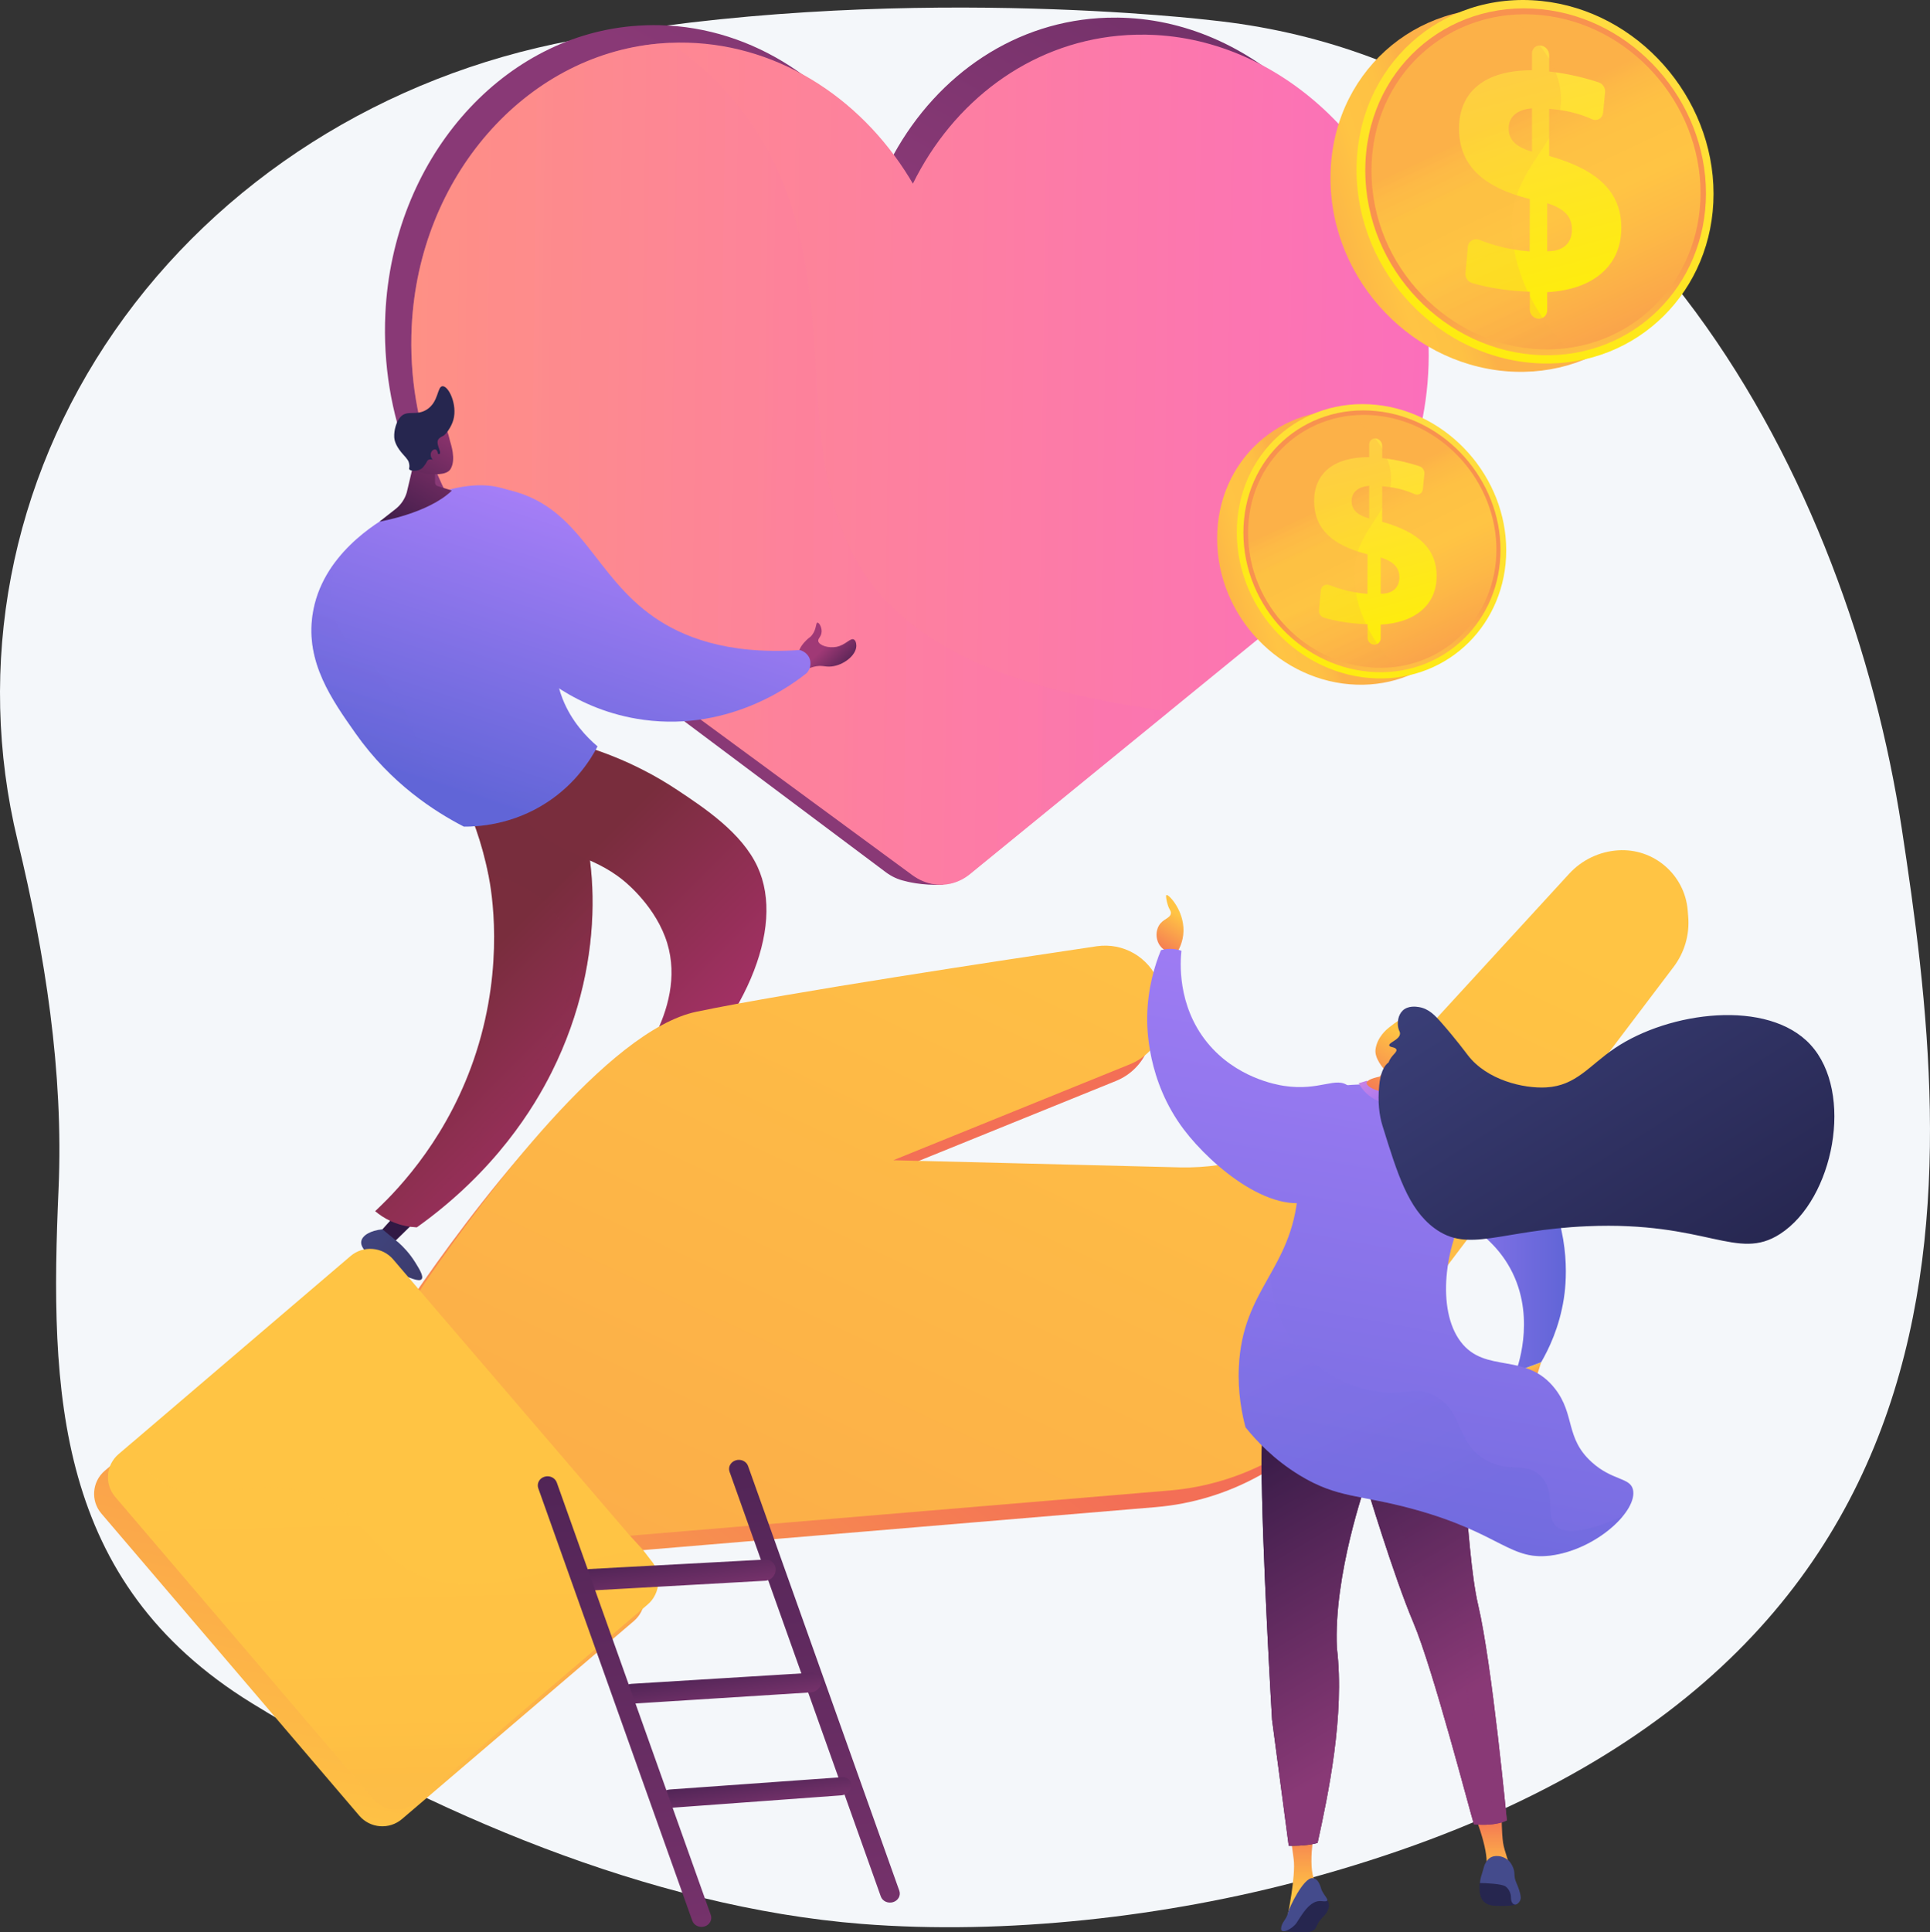 <?xml version="1.0" encoding="UTF-8"?>
<svg xmlns="http://www.w3.org/2000/svg" xmlns:xlink="http://www.w3.org/1999/xlink" viewBox="0 0 2782.44 2785.05">
  <rect x="0" y="0" width="2782.44" height="2785.05" fill="#333333" stroke="none"/>
  <defs>
    <style>
      .cls-1 {
        fill: url(#linear-gradient);
      }

      .cls-1, .cls-2, .cls-3, .cls-4, .cls-5, .cls-6, .cls-7, .cls-8, .cls-9, .cls-10, .cls-11, .cls-12, .cls-13, .cls-14, .cls-15, .cls-16, .cls-17, .cls-18, .cls-19, .cls-20, .cls-21, .cls-22, .cls-23, .cls-24, .cls-25, .cls-26, .cls-27, .cls-28, .cls-29, .cls-30, .cls-31, .cls-32, .cls-33, .cls-34, .cls-35, .cls-36, .cls-37, .cls-38, .cls-39, .cls-40, .cls-41, .cls-42, .cls-43, .cls-44, .cls-45, .cls-46, .cls-47, .cls-48, .cls-49, .cls-50, .cls-51, .cls-52, .cls-53, .cls-54, .cls-55, .cls-56, .cls-57 {
        stroke-width: 0px;
      }

      .cls-2 {
        fill: url(#linear-gradient-15);
      }

      .cls-2, .cls-3, .cls-4, .cls-44, .cls-45, .cls-46, .cls-47, .cls-57 {
        mix-blend-mode: multiply;
      }

      .cls-2, .cls-3, .cls-4, .cls-46, .cls-47 {
        opacity: .3;
      }

      .cls-3, .cls-23 {
        fill: url(#linear-gradient-19);
      }

      .cls-4 {
        fill: url(#linear-gradient-24);
      }

      .cls-5 {
        fill: url(#linear-gradient-38);
      }

      .cls-6 {
        fill: url(#linear-gradient-29);
      }

      .cls-7 {
        fill: url(#linear-gradient-32);
      }

      .cls-8 {
        fill: url(#linear-gradient-30);
      }

      .cls-9 {
        fill: url(#linear-gradient-31);
      }

      .cls-10 {
        fill: url(#linear-gradient-36);
      }

      .cls-11 {
        fill: url(#linear-gradient-39);
      }

      .cls-12 {
        fill: url(#linear-gradient-34);
      }

      .cls-13 {
        fill: url(#linear-gradient-37);
      }

      .cls-14 {
        fill: url(#linear-gradient-35);
      }

      .cls-15 {
        fill: url(#linear-gradient-28);
      }

      .cls-16 {
        fill: url(#linear-gradient-25);
      }

      .cls-17 {
        fill: url(#linear-gradient-11);
      }

      .cls-18 {
        fill: url(#linear-gradient-12);
      }

      .cls-19 {
        fill: url(#linear-gradient-13);
      }

      .cls-20 {
        fill: url(#linear-gradient-10);
      }

      .cls-21 {
        fill: url(#linear-gradient-17);
      }

      .cls-22 {
        fill: url(#linear-gradient-16);
      }

      .cls-24 {
        fill: url(#linear-gradient-23);
      }

      .cls-25 {
        fill: url(#linear-gradient-21);
      }

      .cls-26 {
        fill: url(#linear-gradient-18);
      }

      .cls-27 {
        fill: url(#linear-gradient-14);
      }

      .cls-28 {
        fill: url(#linear-gradient-22);
      }

      .cls-29 {
        fill: url(#linear-gradient-20);
      }

      .cls-30 {
        fill: url(#linear-gradient-27);
      }

      .cls-31 {
        fill: url(#linear-gradient-26);
      }

      .cls-32 {
        fill: url(#linear-gradient-45);
      }

      .cls-33 {
        fill: url(#linear-gradient-46);
      }

      .cls-34 {
        fill: url(#linear-gradient-44);
      }

      .cls-35 {
        fill: url(#linear-gradient-49);
      }

      .cls-36 {
        fill: url(#linear-gradient-47);
      }

      .cls-37 {
        fill: url(#linear-gradient-42);
      }

      .cls-38 {
        fill: url(#linear-gradient-43);
      }

      .cls-39 {
        fill: url(#linear-gradient-41);
      }

      .cls-40 {
        fill: url(#linear-gradient-53);
      }

      .cls-41 {
        fill: url(#linear-gradient-51);
      }

      .cls-42 {
        fill: url(#linear-gradient-52);
      }

      .cls-43 {
        fill: url(#linear-gradient-50);
      }

      .cls-44 {
        fill: url(#linear-gradient-33);
      }

      .cls-44, .cls-45 {
        opacity: .2;
      }

      .cls-45 {
        fill: url(#linear-gradient-48);
      }

      .cls-46 {
        fill: url(#linear-gradient-9);
      }

      .cls-47 {
        fill: url(#linear-gradient-3);
      }

      .cls-48 {
        fill: url(#linear-gradient-4);
      }

      .cls-49 {
        fill: url(#linear-gradient-2);
      }

      .cls-50 {
        fill: url(#linear-gradient-8);
      }

      .cls-51 {
        fill: url(#linear-gradient-7);
      }

      .cls-52 {
        fill: url(#linear-gradient-5);
      }

      .cls-53 {
        fill: url(#linear-gradient-6);
      }

      .cls-58 {
        isolation: isolate;
      }

      .cls-54 {
        fill: #26264f;
      }

      .cls-55 {
        fill: #444b8c;
      }

      .cls-56 {
        fill: #f4f7fa;
      }

      .cls-57 {
        fill: url(#linear-gradient-40);
        opacity: .25;
      }
    </style>
    <linearGradient id="linear-gradient" x1="2205.68" y1="-1192.23" x2="1374.91" y2="325.52" gradientUnits="userSpaceOnUse">
      <stop offset="0" stop-color="#311944"/>
      <stop offset="1" stop-color="#893976"/>
    </linearGradient>
    <linearGradient id="linear-gradient-2" x1="601.27" y1="675.76" x2="2068.27" y2="675.76" gradientTransform="translate(-1.23 -33.71) rotate(.78)" gradientUnits="userSpaceOnUse">
      <stop offset="0" stop-color="#ff9085"/>
      <stop offset="1" stop-color="#fb6fbb"/>
    </linearGradient>
    <linearGradient id="linear-gradient-3" y1="686.32" x2="1700.57" y2="686.32" xlink:href="#linear-gradient-2"/>
    <linearGradient id="linear-gradient-4" x1="1882.34" y1="810.56" x2="1655.83" y2="883.25" gradientUnits="userSpaceOnUse">
      <stop offset="0" stop-color="#fcb148"/>
      <stop offset=".05" stop-color="#fdb946"/>
      <stop offset=".14" stop-color="#fec144"/>
      <stop offset=".32" stop-color="#ffc444"/>
      <stop offset=".48" stop-color="#fdb946"/>
      <stop offset=".78" stop-color="#f99c4c"/>
      <stop offset=".87" stop-color="#f8924f"/>
      <stop offset="1" stop-color="#f8924f"/>
    </linearGradient>
    <linearGradient id="linear-gradient-5" x1="2065.58" y1="585.08" x2="1863.36" y2="1031.22" gradientUnits="userSpaceOnUse">
      <stop offset="0" stop-color="#ffdb44"/>
      <stop offset="1" stop-color="#feef06"/>
    </linearGradient>
    <linearGradient id="linear-gradient-6" x1="2028.38" y1="1056.15" x2="1989.37" y2="842.99" xlink:href="#linear-gradient-4"/>
    <linearGradient id="linear-gradient-7" x1="1945.66" y1="711.13" x2="2106.46" y2="1052.48" xlink:href="#linear-gradient-4"/>
    <linearGradient id="linear-gradient-8" x1="1939.25" y1="637.68" x2="2020.11" y2="940.71" xlink:href="#linear-gradient-5"/>
    <linearGradient id="linear-gradient-9" x1="1898.35" y1="733.22" x2="2058.83" y2="1073.88" xlink:href="#linear-gradient-4"/>
    <linearGradient id="linear-gradient-10" x1="2087.25" y1="302.23" x2="1787.11" y2="398.56" xlink:href="#linear-gradient-4"/>
    <linearGradient id="linear-gradient-11" x1="2330.05" y1="3.48" x2="2062.1" y2="594.61" xlink:href="#linear-gradient-5"/>
    <linearGradient id="linear-gradient-12" x1="2280.76" y1="627.65" x2="2229.06" y2="345.21" xlink:href="#linear-gradient-4"/>
    <linearGradient id="linear-gradient-13" x1="2171.14" y1="170.49" x2="2384.21" y2="622.79" xlink:href="#linear-gradient-4"/>
    <linearGradient id="linear-gradient-14" x1="2162.65" y1="73.17" x2="2269.79" y2="474.69" xlink:href="#linear-gradient-5"/>
    <linearGradient id="linear-gradient-15" x1="2108.46" y1="199.76" x2="2321.09" y2="651.15" xlink:href="#linear-gradient-4"/>
    <linearGradient id="linear-gradient-16" x1="886.68" y1="1622.07" x2="955.05" y2="1622.07" gradientUnits="userSpaceOnUse">
      <stop offset="0" stop-color="#40447e"/>
      <stop offset="1" stop-color="#3c3b6b"/>
    </linearGradient>
    <linearGradient id="linear-gradient-17" x1="579.1" y1="1794.85" x2="616.62" y2="1872.57" gradientUnits="userSpaceOnUse">
      <stop offset="0" stop-color="#311944"/>
      <stop offset="1" stop-color="#a03976"/>
    </linearGradient>
    <linearGradient id="linear-gradient-18" x1="940.29" y1="1487.19" x2="882.91" y2="1742.79" xlink:href="#linear-gradient-17"/>
    <linearGradient id="linear-gradient-19" x1="925.52" y1="1682.73" x2="660.44" y2="1417.65" gradientUnits="userSpaceOnUse">
      <stop offset="0" stop-color="#ab316d"/>
      <stop offset="1" stop-color="#792d3d"/>
    </linearGradient>
    <linearGradient id="linear-gradient-20" x1="1101.06" y1="1507.19" x2="835.98" y2="1242.11" xlink:href="#linear-gradient-19"/>
    <linearGradient id="linear-gradient-21" x1="753.28" y1="677.54" x2="606.6" y2="1129.94" gradientUnits="userSpaceOnUse">
      <stop offset="0" stop-color="#aa80f9"/>
      <stop offset="1" stop-color="#6165d7"/>
    </linearGradient>
    <linearGradient id="linear-gradient-22" x1="1231.93" y1="980.39" x2="1186.49" y2="934.95" xlink:href="#linear-gradient-17"/>
    <linearGradient id="linear-gradient-23" x1="947.03" y1="740.36" x2="800.35" y2="1192.76" xlink:href="#linear-gradient-21"/>
    <linearGradient id="linear-gradient-24" x1="746.74" y1="675.42" x2="600.06" y2="1127.82" xlink:href="#linear-gradient-21"/>
    <linearGradient id="linear-gradient-25" x1="561.47" y1="791.56" x2="679.28" y2="597.16" xlink:href="#linear-gradient-17"/>
    <linearGradient id="linear-gradient-26" x1="559.02" y1="764.53" x2="663.69" y2="591.82" xlink:href="#linear-gradient-17"/>
    <linearGradient id="linear-gradient-27" x1="560.92" y1="765.68" x2="665.59" y2="592.97" xlink:href="#linear-gradient-17"/>
    <linearGradient id="linear-gradient-28" x1="1937.24" y1="2540.92" x2="2040.66" y2="2540.92" gradientTransform="translate(647 -1413.77) rotate(39.47)" xlink:href="#linear-gradient-16"/>
    <linearGradient id="linear-gradient-29" x1="805.03" y1="3081.06" x2="1048.77" y2="1954.27" gradientTransform="translate(1237.26 -313.8) rotate(26.74)" gradientUnits="userSpaceOnUse">
      <stop offset="0" stop-color="#ffc444"/>
      <stop offset=".13" stop-color="#fdb946"/>
      <stop offset=".17" stop-color="#fdb647"/>
      <stop offset="1" stop-color="#f36f56"/>
    </linearGradient>
    <linearGradient id="linear-gradient-30" x1="441.61" y1="2647.99" x2="685.35" y2="1521.23" gradientTransform="matrix(1,0,0,1,0,0)" xlink:href="#linear-gradient-29"/>
    <linearGradient id="linear-gradient-31" x1="1101.37" y1="1046.62" x2="1241.77" y2="6261.56" gradientTransform="translate(1237.26 -313.8) rotate(26.74)" gradientUnits="userSpaceOnUse">
      <stop offset="0" stop-color="#ffc444"/>
      <stop offset="1" stop-color="#f36f56"/>
    </linearGradient>
    <linearGradient id="linear-gradient-32" x1="559.56" y1="2469.54" x2="631.71" y2="5149.26" gradientTransform="matrix(1,0,0,1,0,0)" xlink:href="#linear-gradient-29"/>
    <linearGradient id="linear-gradient-33" x1="550.27" y1="2124.18" x2="598.41" y2="3912.22" gradientTransform="matrix(1,0,0,1,0,0)" xlink:href="#linear-gradient-29"/>
    <linearGradient id="linear-gradient-34" x1="1697.74" y1="1317.8" x2="1663.33" y2="1373.47" gradientTransform="matrix(1,0,0,1,0,0)" xlink:href="#linear-gradient-31"/>
    <linearGradient id="linear-gradient-35" x1="2187.96" y1="1976.73" x2="2201.86" y2="2005.31" gradientTransform="matrix(1,0,0,1,0,0)" xlink:href="#linear-gradient-31"/>
    <linearGradient id="linear-gradient-36" x1="903.02" y1="2704.5" x2="903.02" y2="2614.84" gradientTransform="translate(1249.56)" xlink:href="#linear-gradient-31"/>
    <linearGradient id="linear-gradient-37" x1="629.74" y1="2730.05" x2="629.74" y2="2622" gradientTransform="translate(1249.56)" xlink:href="#linear-gradient-31"/>
    <linearGradient id="linear-gradient-38" x1="569.3" y1="2305.61" x2="922.8" y2="2305.61" gradientTransform="translate(1249.56)" xlink:href="#linear-gradient"/>
    <linearGradient id="linear-gradient-39" x1="558.06" y1="2042.1" x2="812.74" y2="2469.86" gradientTransform="translate(1249.56)" xlink:href="#linear-gradient"/>
    <linearGradient id="linear-gradient-40" x1="658.32" y1="1982.41" x2="913" y2="2410.17" gradientTransform="translate(1249.56)" xlink:href="#linear-gradient"/>
    <linearGradient id="linear-gradient-41" x1="1970.28" y1="1775.78" x2="2257.46" y2="1775.78" xlink:href="#linear-gradient-21"/>
    <linearGradient id="linear-gradient-42" x1="2223.17" y1="1212.49" x2="1965.58" y2="2635.35" xlink:href="#linear-gradient-21"/>
    <linearGradient id="linear-gradient-43" x1="723.8" y1="1512.34" x2="776" y2="1595.31" gradientTransform="translate(1249.56)" gradientUnits="userSpaceOnUse">
      <stop offset="0" stop-color="#e38ddd"/>
      <stop offset="1" stop-color="#9571f6"/>
    </linearGradient>
    <linearGradient id="linear-gradient-44" x1="786.82" y1="1499.61" x2="729.45" y2="1592.42" gradientTransform="translate(1249.56)" xlink:href="#linear-gradient-31"/>
    <linearGradient id="linear-gradient-45" x1="148.05" y1="1033.01" x2="92.53" y2="1122.82" gradientTransform="translate(1628.07 518.22) rotate(-13.66)" xlink:href="#linear-gradient-31"/>
    <linearGradient id="linear-gradient-46" x1="1999.02" y1="1103.21" x2="2479.83" y2="1867.43" gradientUnits="userSpaceOnUse">
      <stop offset="0" stop-color="#444b8c"/>
      <stop offset="1" stop-color="#26264f"/>
    </linearGradient>
    <linearGradient id="linear-gradient-47" x1="1876.95" y1="1149.81" x2="1619.36" y2="2572.67" xlink:href="#linear-gradient-21"/>
    <linearGradient id="linear-gradient-48" x1="1814.94" y1="1601.81" x2="2088.11" y2="2163.53" xlink:href="#linear-gradient-21"/>
    <linearGradient id="linear-gradient-49" x1="1049.86" y1="1517.64" x2="1267.94" y2="3106.51" xlink:href="#linear-gradient"/>
    <linearGradient id="linear-gradient-50" x1="966.81" y1="2199.68" x2="983.73" y2="2322.95" xlink:href="#linear-gradient"/>
    <linearGradient id="linear-gradient-51" x1="1030.73" y1="2368.23" x2="1046.36" y2="2482.12" xlink:href="#linear-gradient"/>
    <linearGradient id="linear-gradient-52" x1="1081.37" y1="2525.97" x2="1095.22" y2="2626.89" xlink:href="#linear-gradient"/>
    <linearGradient id="linear-gradient-53" x1="773.87" y1="1530.83" x2="995.84" y2="3148.04" xlink:href="#linear-gradient"/>
  </defs>
  <g class="cls-58">
    <g id="Illustration">
      <g>
        <path class="cls-56" d="m2741.52,1192.74c-75.42-493.64-384.63-1100.11-995.5-1163.58,0,0-463.81-56.42-921.02,29.09-271.36,50.75-509.29,201.8-659.85,418.91C14.59,694.27-35.71,959.01,25.33,1211.4c39.64,163.93,66.43,333.59,59.08,502.04-12.79,293.17-5.43,566.82,279.08,741.66,254.04,156.11,573.75,293.8,878.76,317.91,207.28,16.39,439.74-10.13,639.52-64.1,1018.13-275.03,935.17-1022.54,859.75-1516.18Z"/>
        <g>
          <path class="cls-1" d="m2016.54,428.51c-28.26-219.59-196.27-391.78-389.45-402.57-10.3-.59-20.52-.69-30.6-.41-131.58,3.9-244.03,81.17-308.07,197.09-3.78,6.81-7.37,13.75-10.8,20.82-70.26-122.44-190.93-203.93-326.39-207.12-6.44-.15-12.9-.14-19.41.09-6.78.22-13.59.62-20.44,1.23-191.75,17.06-345.27,194.25-355.79,414.18-7.03,147.62,48.96,281.72,140.68,370.4l580.71,434.89c8.53,6.38,17.81,10.61,27.29,12.68h0s23.87,7.1,56.25,5.29c-7.02-3.27-13.08-6.1-18.35-8.58,6.19-2.54,12.14-6.06,17.64-10.63l291.54-241.72,254.16-210.72c84.7-91.59,130-227.47,111.02-374.91Z"/>
          <path class="cls-49" d="m1944.37,814.51l-259.29,211.47-286.88,234.03c-15.01,12.2-33.18,17.06-51.01,14.58-11.07-1.56-22-5.99-31.91-13.27l-581.03-426.89c-91.76-87.08-147.77-218.86-140.7-364.01,10.56-215.56,163.33-389.57,354.37-407.48.59-.06,1.15-.08,1.75-.14,5.34-.45,10.64-.84,15.94-1.07,137.89-6.13,262.71,67.51,338.67,183.84,4.1,6.24,8.02,12.62,11.82,19.12,58.45-118.55,167.09-201,296.44-213.2,17.4-1.64,35.21-2.02,53.3-1.05,193.32,10.39,361.41,179.47,389.65,395.33,18.96,144.94-26.36,278.61-111.11,368.76Z"/>
          <path class="cls-47" d="m1685.08,1025.98l-286.88,234.03c-15.01,12.2-33.18,17.06-51.01,14.58-11.07-1.56-22-5.99-31.91-13.27l-581.03-426.89c-91.76-87.08-147.77-218.86-140.7-364.01,10.56-215.56,163.33-389.57,354.37-407.48.59-.06,1.15-.08,1.75-.14,5.34-.45,10.64-.84,15.94-1.07.55.37,1.14.74,1.73,1.11,49.26,32.46,90.89,76.47,122.2,124.19,69.46,105.87,80.36,228.91,87.54,354.8,6.7,117.36,17.24,245.53,109.87,334.14,96.01,91.81,240.11,125.3,379.32,147.16,6.27.97,12.55,1.95,18.82,2.86Z"/>
        </g>
        <g>
          <g>
            <path class="cls-48" d="m2143.11,802.34c0,105.08-82.17,187.75-187.19,184.52-109.3-3.36-201.22-97.75-201.22-210.71s91.92-194.96,201.22-183.58c105.02,10.94,187.19,104.68,187.19,209.76Z"/>
            <path class="cls-52" d="m2171.49,793.28c0,105.08-82.17,187.75-187.19,184.52-109.3-3.36-201.22-97.75-201.22-210.71s91.92-194.96,201.22-183.58c105.02,10.94,187.19,104.68,187.19,209.76Z"/>
            <path class="cls-53" d="m2163.25,792.72c0,100.46-78.62,179.35-178.95,176.1-104.22-3.37-191.72-93.46-191.72-201.09s87.5-185.91,191.72-175.24c100.33,10.28,178.95,99.77,178.95,200.23Z"/>
            <path class="cls-51" d="m2157.34,792.32c0,97.14-76.08,173.34-173.04,170.08-100.6-3.38-184.96-90.38-184.96-194.22s84.36-179.46,184.96-169.28c96.97,9.82,173.04,96.27,173.04,193.41Z"/>
            <path class="cls-50" d="m1983.31,631.96h0c5.16.49,9.34,5.14,9.34,10.38v17.89c10.32,1.15,20.65,2.95,31,5.38,7.63,1.79,15.21,3.93,22.73,6.4,4.51,1.48,7.58,6.04,7.12,10.73l-2.2,22.43c-.58,5.95-6.46,9.44-12,6.98-4.96-2.21-10.04-4.1-15.25-5.68-9.09-2.75-18.68-4.54-28.77-5.38l-2.64-.22v51.22c26.92,7.53,46.69,17.66,59.46,30.41,12.71,12.68,19.05,28.49,19.05,47.46,0,20.52-7,36.95-21.07,49.34-14.14,12.46-33.96,19.46-59.59,20.98v19.74c0,5.24-4.18,9.33-9.34,9.12h-.17c-5.17-.21-9.38-4.64-9.38-9.9v-19.47l-4.16-.19c-12.02-.54-23.53-1.77-34.52-3.68-8.14-1.42-16.1-3.25-23.86-5.49-4.69-1.36-7.91-5.83-7.48-10.63l2.58-28.83c.56-6.23,6.82-9.86,12.75-7.52,6.91,2.72,13.9,5.02,20.98,6.89,11.03,2.91,22.21,4.78,33.55,5.6l.17-56.98c-25.84-6.39-45.18-15.86-57.89-28.41-12.77-12.6-19.18-28.73-19.18-48.34s6.95-35.96,20.79-46.95c13.77-10.94,33.35-16.38,58.61-16.37v-18.28c0-5.26,4.2-9.12,9.37-8.63Zm-9.37,68.37c-7.99.58-14.21,2.77-18.67,6.58-4.46,3.81-6.7,8.94-6.7,15.38,0,6.1,2.07,11.19,6.2,15.28,4.12,4.08,10.52,7.34,19.17,9.78v-47.02Zm16.56,103.17v52.25c8.68.02,15.34-2.06,19.98-6.21,4.64-4.15,6.96-10.01,6.96-17.59,0-6.91-2.15-12.64-6.46-17.2-4.32-4.56-11.14-8.31-20.48-11.25Z"/>
            <path class="cls-46" d="m1952.99,816.11c5.85-57.74,58.92-82.19,51.99-135.3-4.27-32.74-29.08-60.33-56.76-81.87-83.96,8.8-148.88,78.32-148.88,169.25,0,103.83,84.36,190.84,184.96,194.22,9.77.33,19.31-.18,28.58-1.4-39.95-39.76-64.92-95.29-59.9-144.9Z"/>
          </g>
          <g>
            <path class="cls-20" d="m2432.78,291.34c0,139.24-108.88,248.77-248.03,244.5-144.82-4.45-266.62-129.52-266.62-279.19S2039.92-1.68,2184.74,13.4c139.16,14.49,248.03,138.7,248.03,277.94Z"/>
            <path class="cls-17" d="m2470.38,279.34c0,139.24-108.88,248.77-248.03,244.5-144.82-4.45-266.62-129.52-266.62-279.19S2077.53-13.68,2222.35,1.4c139.16,14.49,248.03,138.7,248.03,277.94Z"/>
            <path class="cls-18" d="m2459.46,278.6c0,133.11-104.17,237.64-237.11,233.33-138.09-4.47-254.04-123.83-254.04-266.45S2084.25-.85,2222.35,13.3c132.94,13.62,237.11,132.2,237.11,265.3Z"/>
            <path class="cls-19" d="m2451.63,278.07c0,128.72-100.8,229.68-229.29,225.36-133.3-4.48-245.08-119.76-245.08-257.34s111.78-237.79,245.08-224.3c128.49,13.01,229.29,127.56,229.29,256.28Z"/>
            <path class="cls-27" d="m2221.03,65.59h0c6.84.65,12.37,6.81,12.37,13.75v23.7c13.67,1.53,27.36,3.9,41.07,7.13,10.11,2.38,20.15,5.2,30.12,8.48,5.98,1.96,10.05,8,9.44,14.22l-2.91,29.72c-.77,7.88-8.57,12.51-15.9,9.24-6.57-2.93-13.31-5.44-20.21-7.53-12.05-3.64-24.75-6.02-38.12-7.12l-3.5-.29v67.87c35.67,9.98,61.86,23.4,78.79,40.29,16.85,16.8,25.24,37.75,25.24,62.89,0,27.19-9.28,48.96-27.91,65.38-18.73,16.51-45,25.79-78.96,27.8v26.16c0,6.95-5.54,12.36-12.38,12.09h-.22c-6.86-.28-12.43-6.15-12.43-13.12v-25.8l-5.51-.25c-15.92-.72-31.17-2.34-45.74-4.88-10.79-1.88-21.33-4.3-31.61-7.27-6.22-1.8-10.49-7.72-9.92-14.08l3.42-38.2c.74-8.26,9.04-13.06,16.89-9.97,9.15,3.61,18.42,6.65,27.8,9.13,14.62,3.85,29.43,6.33,44.45,7.43l.22-75.5c-34.24-8.47-59.87-21.02-76.71-37.64-16.92-16.7-25.41-38.07-25.41-64.05s9.21-47.65,27.55-62.21c18.25-14.49,44.19-21.7,77.65-21.69v-24.23c0-6.97,5.56-12.09,12.41-11.44Zm-12.41,90.6c-10.58.77-18.83,3.68-24.74,8.72-5.92,5.05-8.88,11.85-8.88,20.37,0,8.08,2.74,14.83,8.21,20.25,5.46,5.41,13.94,9.73,25.4,12.96v-62.3Zm21.94,136.71v69.23c11.5.02,20.32-2.72,26.48-8.23,6.15-5.5,9.22-13.26,9.22-23.31,0-9.16-2.85-16.75-8.56-22.79-5.72-6.05-14.76-11.02-27.13-14.91Z"/>
            <path class="cls-2" d="m2180.85,309.59c7.75-76.51,78.06-108.9,68.89-179.28-5.66-43.38-38.53-79.93-75.21-108.48-111.24,11.67-197.27,103.78-197.27,224.26,0,137.58,111.78,252.87,245.08,257.34,12.94.43,25.58-.24,37.87-1.85-52.94-52.68-86.02-126.26-79.37-191.99Z"/>
          </g>
        </g>
        <g>
          <path class="cls-22" d="m901.31,1582.49c-5.4,2.34-12.34,6.45-14.18,13.26-2.92,10.74,8.56,21.83,26.92,39.12,13.78,12.98,32.38,30.5,38.86,26.08,3.97-2.71,1.62-12.44-.56-21.51-2.63-10.91-8.43-27.79-22.81-46.29l-28.23-10.66Z"/>
          <path class="cls-21" d="m569.03,1752.22l-25.83,28.64c-2.65,2.94-1.32,7.67,2.49,8.73,5.66,1.58,13.54,2.86,20.78.81,1.59-.45,2.99-1.41,4.18-2.56l25.78-25.18-27.4-10.45Z"/>
          <path class="cls-26" d="m915.63,1565.19l-13.93,20.07c-1.97,2.84-1.03,6.74,2,8.42,2,1.1,4.39,2.28,6.89,3.18,4.05,1.46,8.58.37,11.44-2.85l15.11-17.01-21.51-11.81Z"/>
          <path class="cls-23" d="m665.51,1144.84c13.24,27.67,29.2,67.58,38.88,117.52,4.07,21,23.12,126.76-17.82,254.21-38.11,118.61-108.3,194.12-145.64,229.12,5.29,4.47,12.61,9.73,22.09,14.14,15.17,7.06,29.04,8.78,37.92,9.14,114.05-81.42,169.36-173.66,194.47-223.86,84.71-169.36,63.46-335.63,26.43-405.95-12.16-23.09-25.89-35.6-41.45-41.16-49.93-17.85-107.82,39.66-114.87,46.83Z"/>
          <path class="cls-3" d="m821.83,1139.17c-12.16-23.09-25.89-35.6-41.45-41.16-49.93-17.85-107.82,39.66-114.87,46.83,13.05,27.28,28.72,66.51,38.44,115.47,34.88,8.2,83.61,27.65,107.36,73.63,38.42,74.38-16.81,163.53-28.28,182.02-25.23,40.71-40.5,36.9-77.76,95.43-28.14,44.21-30.29,63.46-54.78,84.83-28.8,25.12-64.76,32.49-93.8,34.09-5.7,5.79-11,10.93-15.77,15.4,5.29,4.47,12.61,9.73,22.09,14.14,15.17,7.06,29.04,8.78,37.92,9.14,114.05-81.42,169.36-173.66,194.47-223.86,84.71-169.36,63.46-335.63,26.43-405.95Z"/>
          <path class="cls-29" d="m730.01,1138.66c6.14,12.46,16.8,31.06,34.46,49.48,44.77,46.68,86.63,42.27,134.05,80.72,5.85,4.74,47.85,39.57,63.36,90.4,29.86,97.83-56.92,194.29-66.53,204.68,5.58,5.17,14.01,11.85,25.51,17.41,10.58,5.11,20.24,7.58,27.39,8.84,124.42-113.69,185.22-251.45,143.82-340.97-22.58-48.83-76.05-84.33-115.54-110.55-64.57-42.87-126.19-62.35-166.31-71.85-26.74,23.95-53.48,47.9-80.22,71.85Z"/>
          <path class="cls-25" d="m804.24,879.17c1.87,55.01-10.88,83.54,6.98,128.44,12.84,32.26,34.1,54.43,50.24,68.22-9.19,17.62-30.58,52.81-72.35,80.29-50.46,33.2-100.65,35.43-120.36,35.26-41.75-21.48-105.07-61.96-155.9-134.06-34.45-48.87-72.28-102.53-62.27-170.92,12.72-86.89,93.23-133.31,116.06-146.47,15.03-8.66,118.8-68.49,182.22-24.52,51,35.36,53.97,122.61,55.37,163.76Z"/>
          <path class="cls-28" d="m1151.05,941.61c1.66-8.89,8.02-15.34,11.65-19,4.21-4.25,5.08-3.58,7.83-7.06,6.92-8.76,5.25-17.81,7.91-18.11,2.31-.26,6.38,6.25,6.1,12.99-.31,7.53-5.81,9.78-4.78,13.96,1.46,5.87,14.51,10.14,26.07,7.95,13.4-2.54,19.94-13.34,25.18-10.6,3.81,1.99,3.56,9.1,3.53,9.72-.58,13.34-18.4,27.33-35.79,29.16-10.01,1.05-13.75-2.57-25.62.44-7.87,2-10.63,4.71-14.58,3.09-6.47-2.65-9.1-14.04-7.51-22.53Z"/>
          <path class="cls-24" d="m1152.97,936.9c-107.14,7.42-171.13-20.45-209.71-47.13-87.51-60.52-104.68-156.73-206.18-182.61-18.51-4.72-50.74-12.94-68.33,3.53-36.55,34.23,6.55,159.69,82.47,236.81,16.76,17.03,77.17,76.6,176.86,90.04,127.77,17.24,219.43-54.87,235.24-67.74,5.01-5.64,6.54-13.55,3.93-20.48-3.66-9.74-13.48-12.24-14.29-12.43Z"/>
          <path class="cls-4" d="m622.8,1105.38c-30.17-28.58-15.89-46.29-53.02-103.68-37.82-58.46-65.04-59.55-82.47-98.96-9.01-20.39-14.58-49.67-4.64-91.74-15.28,20.59-27.73,45.55-32.1,75.41-10.01,68.4,27.82,122.05,62.27,170.92,50.83,72.09,114.15,112.57,155.9,134.06,19.7.17,69.89-2.05,120.36-35.26,18.72-12.32,33.33-26.18,44.6-39.32-15.41,8.49-33.44,15.9-54.21,20.38-10.06,2.17-101.4,20.56-156.69-31.81Z"/>
          <path class="cls-16" d="m595.51,671.37l-9.11,38.53c-2.79,9.43-8.46,17.76-16.2,23.83l-23.16,18.13s70.64-11.86,104.42-44.78l-20.63-6.51c-2.17-.68-3.64-2.7-3.64-4.97v-21.68l-31.68-2.57Z"/>
          <path class="cls-31" d="m618.8,683.46c2.99-.66,24.65,2.88,30.81-7.53,8.36-14.14.04-36.72-.8-40.21-3.52-14.61-4.82-16.82-7.54-19.92l-3.83-4.05s-.24-.18-.49-.35c-2.66-1.83-12.62-4.81-14.77-4.92-6.86-.34-20.84,24.27-28.83,62.21-.65,1.35-1.29,2.72-1.93,4.1-1.66,3.59,27.19,12.05,27.38,10.67Z"/>
          <path class="cls-54" d="m653.74,604.71c-3.13,11.58-11.89,22.5-15.2,23.75-.43.16-2.88,1.22-5.42,3.47-.35.31-.68.68-1.03,1.19-4.49,6.63,4.84,18.32,1.72,20.99-2.26,1.94-9.31-3.34-10.79-1.54-1.4,1.69,4.1,7.43,2.48,9.47-1.22,1.54-4.83-1.13-8.09.86-1.62.99-1.53,2.15-3.96,5.85-1.37,2.1-3.11,4.33-4.3,5.51-5.82,5.74-17.83,5.2-19.28,1.89-.41-.92.29-1.42.34-4.13,0,0,.05-2.51-.86-5.68-1.31-4.52-6.23-8.82-10.85-14.46-8.55-10.44-9.7-17.71-9.98-20.13-.1-.86-.13-1.5-.16-1.97-.48-9.28,2.86-21.83,8.76-28.52,9.88-11.21,22.76-1.21,38.05-10.85,17.65-11.12,14.87-33.5,22.9-33.75,8.85-.27,21.45,26.63,15.67,48.04Z"/>
          <path class="cls-30" d="m630.37,650.27c-1.8-4.66-7.77-2.32-9.14,2.72-1.38,5.04,2.12,11.6,7.13,11.87,5.01.27,4.44-8.31,2.01-14.58Z"/>
          <path class="cls-15" d="m551.29,1771.84c-16.96,1.72-28.98,8.66-30.46,17.31-1.02,5.98,3.25,11.28,7.99,17,7.49,9.03,17.14,16.21,40.65,26.53,21.94,9.63,34.84,15.3,38.37,11.03,3.31-4-3.29-14.64-9.07-23.99-8.18-13.21-17.25-22.51-23.85-28.43-7.87-6.48-15.75-12.97-23.62-19.45Z"/>
        </g>
        <g>
          <g>
            <path class="cls-6" d="m2413.92,1345.62l-.74-9.26c-4.14-51.56-48.94-90.23-100.56-86.77-26.94,1.81-52.15,13.91-70.41,33.81l-281.11,306.39c-38.63,42.11-87.4,73.61-141.67,91.51l-25.78,8.5c-36.46,12.03-74.73,17.69-113.11,16.73l-412.62-10.29,341.03-138.27c42.28-17.14,62.74-65.24,45.77-107.59l-4.59-11.47c-14.25-35.57-51.13-56.69-89.04-51.07-134.81,19.98-444.02,66.72-576.79,94.3-127.7,26.53-306.39,266.39-390.31,388.73-30.69,44.74-47.23,97.07-47.64,151.33-.47,61.72,30.45,119.45,82.08,153.27l29.26,19.17c54.52,35.72,119.43,52.16,184.39,46.72l823.98-69.06c105.55-8.85,202.37-62.14,266.31-146.59l460.57-608.26c15.57-20.56,23.04-46.13,20.97-71.84Z"/>
            <path class="cls-8" d="m918.74,2274.78l-371.78-435.47c-15.68-18.37-43.28-20.54-61.64-4.86l-334.33,285.43c-18.37,15.68-20.54,43.28-4.86,61.64l371.78,435.47c15.68,18.37,43.28,20.54,61.64,4.86l334.33-285.43c18.37-15.68,20.54-43.28,4.86-61.64Z"/>
          </g>
          <g>
            <path class="cls-9" d="m2433.89,1321.65l-.74-9.26c-4.14-51.56-48.94-90.23-100.56-86.77-26.94,1.81-52.15,13.91-70.41,33.81l-281.11,306.39c-38.63,42.11-87.4,73.61-141.67,91.51l-25.78,8.5c-36.46,12.03-74.73,17.69-113.11,16.73l-412.62-10.29,341.03-138.27c42.28-17.14,62.74-65.24,45.77-107.59l-4.59-11.47c-14.25-35.57-51.13-56.69-89.04-51.07-134.81,19.98-444.02,66.72-576.79,94.3-127.7,26.53-306.39,266.39-390.31,388.73-30.69,44.74-47.23,97.07-47.64,151.33-.47,61.72,30.45,119.45,82.08,153.27l29.26,19.17c54.52,35.72,119.43,52.16,184.39,46.72l823.98-69.06c105.55-8.85,202.37-62.14,266.31-146.59l460.57-608.26c15.57-20.56,23.04-46.13,20.97-71.84Z"/>
            <path class="cls-7" d="m933.87,2312.46l-334.35,285.41c-18.34,15.7-45.95,13.5-61.65-4.83l-371.75-435.48c-15.7-18.38-13.51-45.99,4.83-61.65l20.38-17.38,313.97-268.06c18.34-15.66,45.95-13.51,61.65,4.87l38.4,44.99,301.63,351.78,19.22,20.99h.04l12.47,16.17c15.7,18.34,13.5,47.49-4.83,63.2Z"/>
          </g>
          <path class="cls-44" d="m933.87,2312.46l-334.35,285.41c-18.34,15.7-45.95,13.5-61.65-4.83l-371.75-435.48c-15.7-18.38-13.51-45.99,4.83-61.65l20.38-17.38c14.11,44.47,48.63,85.47,135.81,70.76,177.8-29.97,187.67,74.05,265.71,116.33,94.58,51.26,232.7-18.87,333.35-32.51h.04l12.47,16.17c15.7,18.34,13.5,47.49-4.83,63.2Z"/>
        </g>
        <g>
          <path class="cls-12" d="m1695.94,1374.61c3.49-5.41,9.87-16.94,10.28-32.41.79-30.07-21.51-53.53-24.51-52.18-1.62.73.43,9.54,1.58,13.44,2.39,8.13,4.96,8.92,4.74,12.65-.44,7.69-11.54,7.98-17.39,18.18-4.21,7.35-4.55,17.81,0,26.09,7.55,13.74,24.58,14.22,25.3,14.23Z"/>
          <polygon class="cls-14" points="2172.36 2027.75 2163.79 1998.25 2199.58 1971.73 2221.89 1963.39 2208.68 2004.67 2172.36 2027.75"/>
          <path class="cls-10" d="m2128.06,2621.87s19.58,49.25,14.42,71.09c21.02-.41,34.62-3.09,34.62-3.09,0,0-8.45-22.46-10.1-33.59-2.23-15.03-2.06-39.36-2.06-39.36l-36.88,4.95Z"/>
          <path class="cls-54" d="m1912.27,2737.06c1.27,1.53,3.51,4.72,3.7,9.05.1,2.35-.43,4.28-1.11,6.06-3.34,8.78-8.58,9.94-14.24,19.26-3.46,5.69-2.8,7.41-5.97,9.98-4.17,3.39-9.22,3.58-13.6,3.63-7.4.09-18.04-.18-31.45-1.78,7.03-9.05,14.5-18.25,22.44-27.54,3.48-4.07,6.96-8.05,10.43-11.93l20.66-6.98c3.05.08,6.09.16,9.14.25Z"/>
          <path class="cls-13" d="m1895.1,2636.77s-11.81,61.61,3.22,78.86c12.8,17.25-6.18,4.94-6.18,4.94l-22.67,19.78-13.6,23.49s12.52-60.3,9.18-84.22c-3.34-23.93-5.01-40.07-5.01-40.07l35.06-2.78Z"/>
          <path class="cls-5" d="m1850.58,1962.89s-31.72,28.38-31.72,145.24,15.02,370.6,15.02,370.6l24.04,181.67s24.93.89,41.62-4.12c15.02-68.45,39.51-184.23,27.82-281.05-5.01-105.17,41.74-237.05,41.74-237.05,0,0,40.07,133.55,68.45,200.33,28.38,66.77,82.41,275.97,87.42,290.99,33.21,3.01,47.39-5.77,47.39-5.77,0,0-21.29-225.12-41.32-310.26-20.03-85.14-18.36-290.47-51.75-348.9-75.12-30.05-228.71-1.67-228.71-1.67Z"/>
          <path class="cls-11" d="m1850.58,1962.89s-31.72,28.38-31.72,145.24,15.03,370.6,15.03,370.6l24.04,181.67s24.93.89,41.62-4.12c15.02-68.45,39.51-184.23,27.82-281.05-5.01-105.17,41.73-237.05,41.73-237.05,0,0,40.07,133.55,68.45,200.33,28.38,66.77,82.41,275.97,87.42,290.99,33.21,3.01,47.39-5.77,47.39-5.77,0,0-21.29-225.12-41.32-310.26-20.03-85.14-18.36-290.47-51.75-348.9-75.12-30.05-228.71-1.67-228.71-1.67Z"/>
          <path class="cls-57" d="m2015.35,2177.01c9.89,64.29,29.67,98.91,79.12,143.41,39.56,29.67,9.89,93.96,24.73,143.41,4.94,14.84,19.78,29.67,24.73,44.51,18.4,36.8,1.21,81.82,9.56,120.79,12.98-1.79,18.88-5.41,18.88-5.41,0,0-21.29-225.12-41.32-310.26-20.03-85.14-18.36-290.47-51.75-348.9-75.12-30.05-228.71-1.67-228.71-1.67,0,0-31.72,28.38-31.72,145.24,0,9.48.1,19.88.28,30.95,32.93,29.14,100.28,35.62,141.81,3.31,2.51-1.88,5.18-3.04,7.94-3.6.13-.37.22-.62.22-.62,0,0,.07.23.17.58,18.9-3.45,41.78,21.1,46.07,38.25Z"/>
          <g>
            <path class="cls-54" d="m2137.33,2711.65s-4.88,0-4.47,6.3c.41,6.3-2.2,27.98,22.6,29,24.8,1.02,28.62-1.76,29.44-1.76s-6.51-20.74-6.51-20.74l-7.93-10.16-21.34-2.24-11.79-.41Z"/>
            <path class="cls-55" d="m2192.32,2733.41c-.53-5.23-3.46-13.47-6.41-20.11-4.38-9.85-.78-13.54-4.97-22.51-1.45-3.1-2.85-6.04-5.91-8.96-.7-.67-7.55-6.99-17.51-6.67-1.96.06-4.98.2-8.25,1.93-3.84,2.05-5.77,5.13-7.42,7.83-2.59,4.25-1.99,5.55-5.97,17.72-.32.98-1.02,3.1-1.56,6.03-.41,2.24-.58,4.13-.65,5.41,6.51,0,31.51,1.02,36.79,4.88,5.29,3.86,7.93,10.37,7.93,16.87s3.25,9.55,6.51,9.35c2.91-.18,8.68-5.56,7.42-11.78Z"/>
          </g>
          <path class="cls-55" d="m1891.93,2706.97c5.59.09,9.68,4.53,12.77,15.25,3.09,10.71,17.93,20.19.62,17.93-17.31-2.27-29.88,22.25-36.06,31.32-6.18,9.07-22.78,17.12-22.36,8.26.41-8.86,7.73-13,9.79-22.07,2.06-9.07,22.49-50.89,35.23-50.69Z"/>
          <path class="cls-39" d="m2185.5,1977c4.11-11.42,29.74-86.43-11.69-154.84-33.92-56-92.61-74.27-100.97-76.74-50.94-15.04-76.47,4.28-92.54-13.5-27.27-30.18,3.62-133,63.38-153.59,67.36-23.21,148.18,66.05,180.92,124.68,42.96,76.92,32.39,153.37,29.9,169.11-6.46,40.91-21.48,72.12-32.61,91.28-12.13,4.54-24.26,9.07-36.39,13.61Z"/>
          <path class="cls-37" d="m2009.58,1563.81c-60.13-2.4-106.5-1.45-132.7,24.73-27.67,27.65.29,58.86-5.72,131.19-9.2,110.73-79.76,137.78-85.07,250.12-1.79,37.85,4.62,68.79,9.59,87.42,15.49,19.29,40.83,46.5,78.24,69.26,54.43,33.12,86,27.34,164.17,48.74,127.87,34.99,139.24,76.67,202.64,66.05,64.08-10.73,120.3-64.66,113.51-94.27-4.07-17.73-29.9-12.71-59.64-39.76-38.33-34.86-23.55-68.14-52.69-105.6-41.86-53.81-100.18-20.91-135.85-67.55-36.08-47.17-21.77-140.13,8.65-190.8,19.87-33.1,28.37-71.88,45.28-106.58,1.4-2.88,3.04-7.61,2.32-13.52-2.74-22.6-40.42-34.86-68.95-43.85-43.52-13.72-78.84-15.37-83.78-15.57Z"/>
          <path class="cls-38" d="m1958.93,1561.32l11.86-3.65s3.1,16.06,41.23,18.06c21.16,0,34.85-11.86,34.85-11.86l8.1,5.91s-17.78,22.21-46.05,21.64c-36.49-.73-49.99-30.1-49.99-30.1Z"/>
          <g>
            <path class="cls-34" d="m1983.08,1512.48c2.29-17.63,16.23-28.93,19.27-31.35,12.74-10.12,15.33-11.14,19.7-11.97l5.97-.91s.32,0,.65.03c3.5.21,13.98,4.3,15.88,5.64,6.09,4.28,1.61,34.6-16.85,72.31-.73,3.19-1.45,6.39-2.18,9.58,16.09,2.83,20.07,5.73,20.2,8.05.27,5.02-17.34,11.42-33.66,11.84-20.47.52-42.2-8.28-41.79-14.86.17-2.66,4.03-5.94,18.89-9.16,2.32-3.27,4.64-6.53,6.97-9.8-2.11-2.56-14.75-16.4-13.06-29.39Z"/>
            <path class="cls-32" d="m2008.38,1505.84c4.64-2.78,8.18,3.19,5.99,8.41-2.19,5.22-9.53,8.49-13.99,5.37-4.46-3.11,1.75-10.05,8-13.79Z"/>
            <path class="cls-33" d="m2610.12,1505.75c-61.11-66.31-203.3-48.13-282.16,5.13-36.65,24.75-55.46,53.98-98.76,56.43-32.92,1.87-85.29-10.51-112.87-46.17-3.47-4.49-17.37-23.33-38.24-47.09-9.2-10.47-18.35-20.3-32.53-22.53-3.6-.56-15.59-2.51-23.51,5.23-6.42,6.27-8,17.18-6.1,25.04,1.14,4.7,2.61,5.2,2.4,8.27-.59,8.64-16.33,12.41-15.46,16.76.63,3.11,8.82,1.97,10.23,5.88,1.55,4.28-7.45,7.96-11.32,18.72-7.24,4.85-11.82,16.92-13.41,33.07-2.33,23.74.06,43.03,4.56,57.56,21.66,69.95,37.15,119.98,74.64,147.92,49.64,36.99,94.33,2.84,220.6-2.56,172.9-7.4,216.01,51.21,278.15,11.12,77.59-50.06,107.22-203.91,43.78-272.76Z"/>
          </g>
          <path class="cls-36" d="m1703.24,1370.4c-1.54,14.47-6.76,78.46,37.39,132.5,41.25,50.49,99.66,60.57,110.52,62.22,52.52,7.94,75.17-14.7,93.52.72,31.15,26.17,14.6,132.24-41.79,160.82-63.56,32.21-155.82-45.17-196.27-98.77-53.08-70.32-53.05-147.5-52.74-163.43.8-41.41,11.42-74.38,19.82-94.88,3.45-1.04,8.71-2.19,15.15-1.97,6.14.21,11.09,1.6,14.4,2.8Z"/>
          <path class="cls-45" d="m2242.67,2198.97c-15.38-15.76,1.55-47.55-21.16-71.18-21.08-21.93-44.94-4.21-78.88-23.09-43.52-24.21-31.53-68.52-73.11-92.35-29.9-17.13-43.95,1.29-90.42-7.7-46.4-8.97-102.91-40.95-130.82-98.12-11.86-24.29-16.23-48.43-16.81-70.02-20.87,37.28-42.51,73.01-45.36,133.3-1.79,37.85,4.62,68.79,9.59,87.42,15.49,19.29,40.83,46.5,78.24,69.26,54.43,33.12,86,27.34,164.17,48.74,127.87,34.99,139.24,76.67,202.64,66.05,40.95-6.86,78.61-31.36,98.74-55.88-59.09,26.31-85.66,24.99-96.82,13.55Z"/>
        </g>
        <g>
          <path class="cls-35" d="m1296.55,2725.23l-218.12-612.31c-2.41-6.76-10.33-10.39-17.7-8.1-7.37,2.29-11.38,9.63-8.97,16.4l218.12,612.31c2.41,6.76,10.33,10.39,17.7,8.1,7.37-2.29,11.38-9.63,8.97-16.4Z"/>
          <path class="cls-43" d="m1118.33,2262.35c-.09,8.42-6.78,15.58-14.95,16.04l-252.67,14.15c-8.47.47-15.72-6.05-16.19-14.6h0c-.47-8.58,6.08-15.94,14.61-16.4l254.46-13.7c8.23-.44,14.82,6.07,14.74,14.52h0Z"/>
          <path class="cls-41" d="m1184.12,2424.32c-.18,7.78-7.06,14.49-15.39,15.01l-257.35,16.28c-8.62.55-15.91-5.39-16.28-13.28h0c-.36-7.92,6.39-14.79,15.07-15.33l259.1-15.91c8.39-.51,15.03,5.42,14.86,13.22h0Z"/>
          <path class="cls-42" d="m1227.6,2573.64c-.25,7.21-6.91,13.51-14.89,14.09l-246.46,18.04c-8.25.6-15.15-4.81-15.4-12.11h0c-.25-7.33,6.29-13.78,14.6-14.37l248.05-17.73c8.03-.57,14.34,4.84,14.09,12.08h0Z"/>
          <path class="cls-40" d="m802.71,2136.8c-2.45-6.88-10.41-10.61-17.78-8.31-7.37,2.29-11.35,9.73-8.9,16.62l222.01,623.25c2.45,6.88,10.41,10.61,17.78,8.31,7.37-2.29,11.35-9.73,8.9-16.62l-222.01-623.25Z"/>
        </g>
      </g>
    </g>
  </g>
</svg>